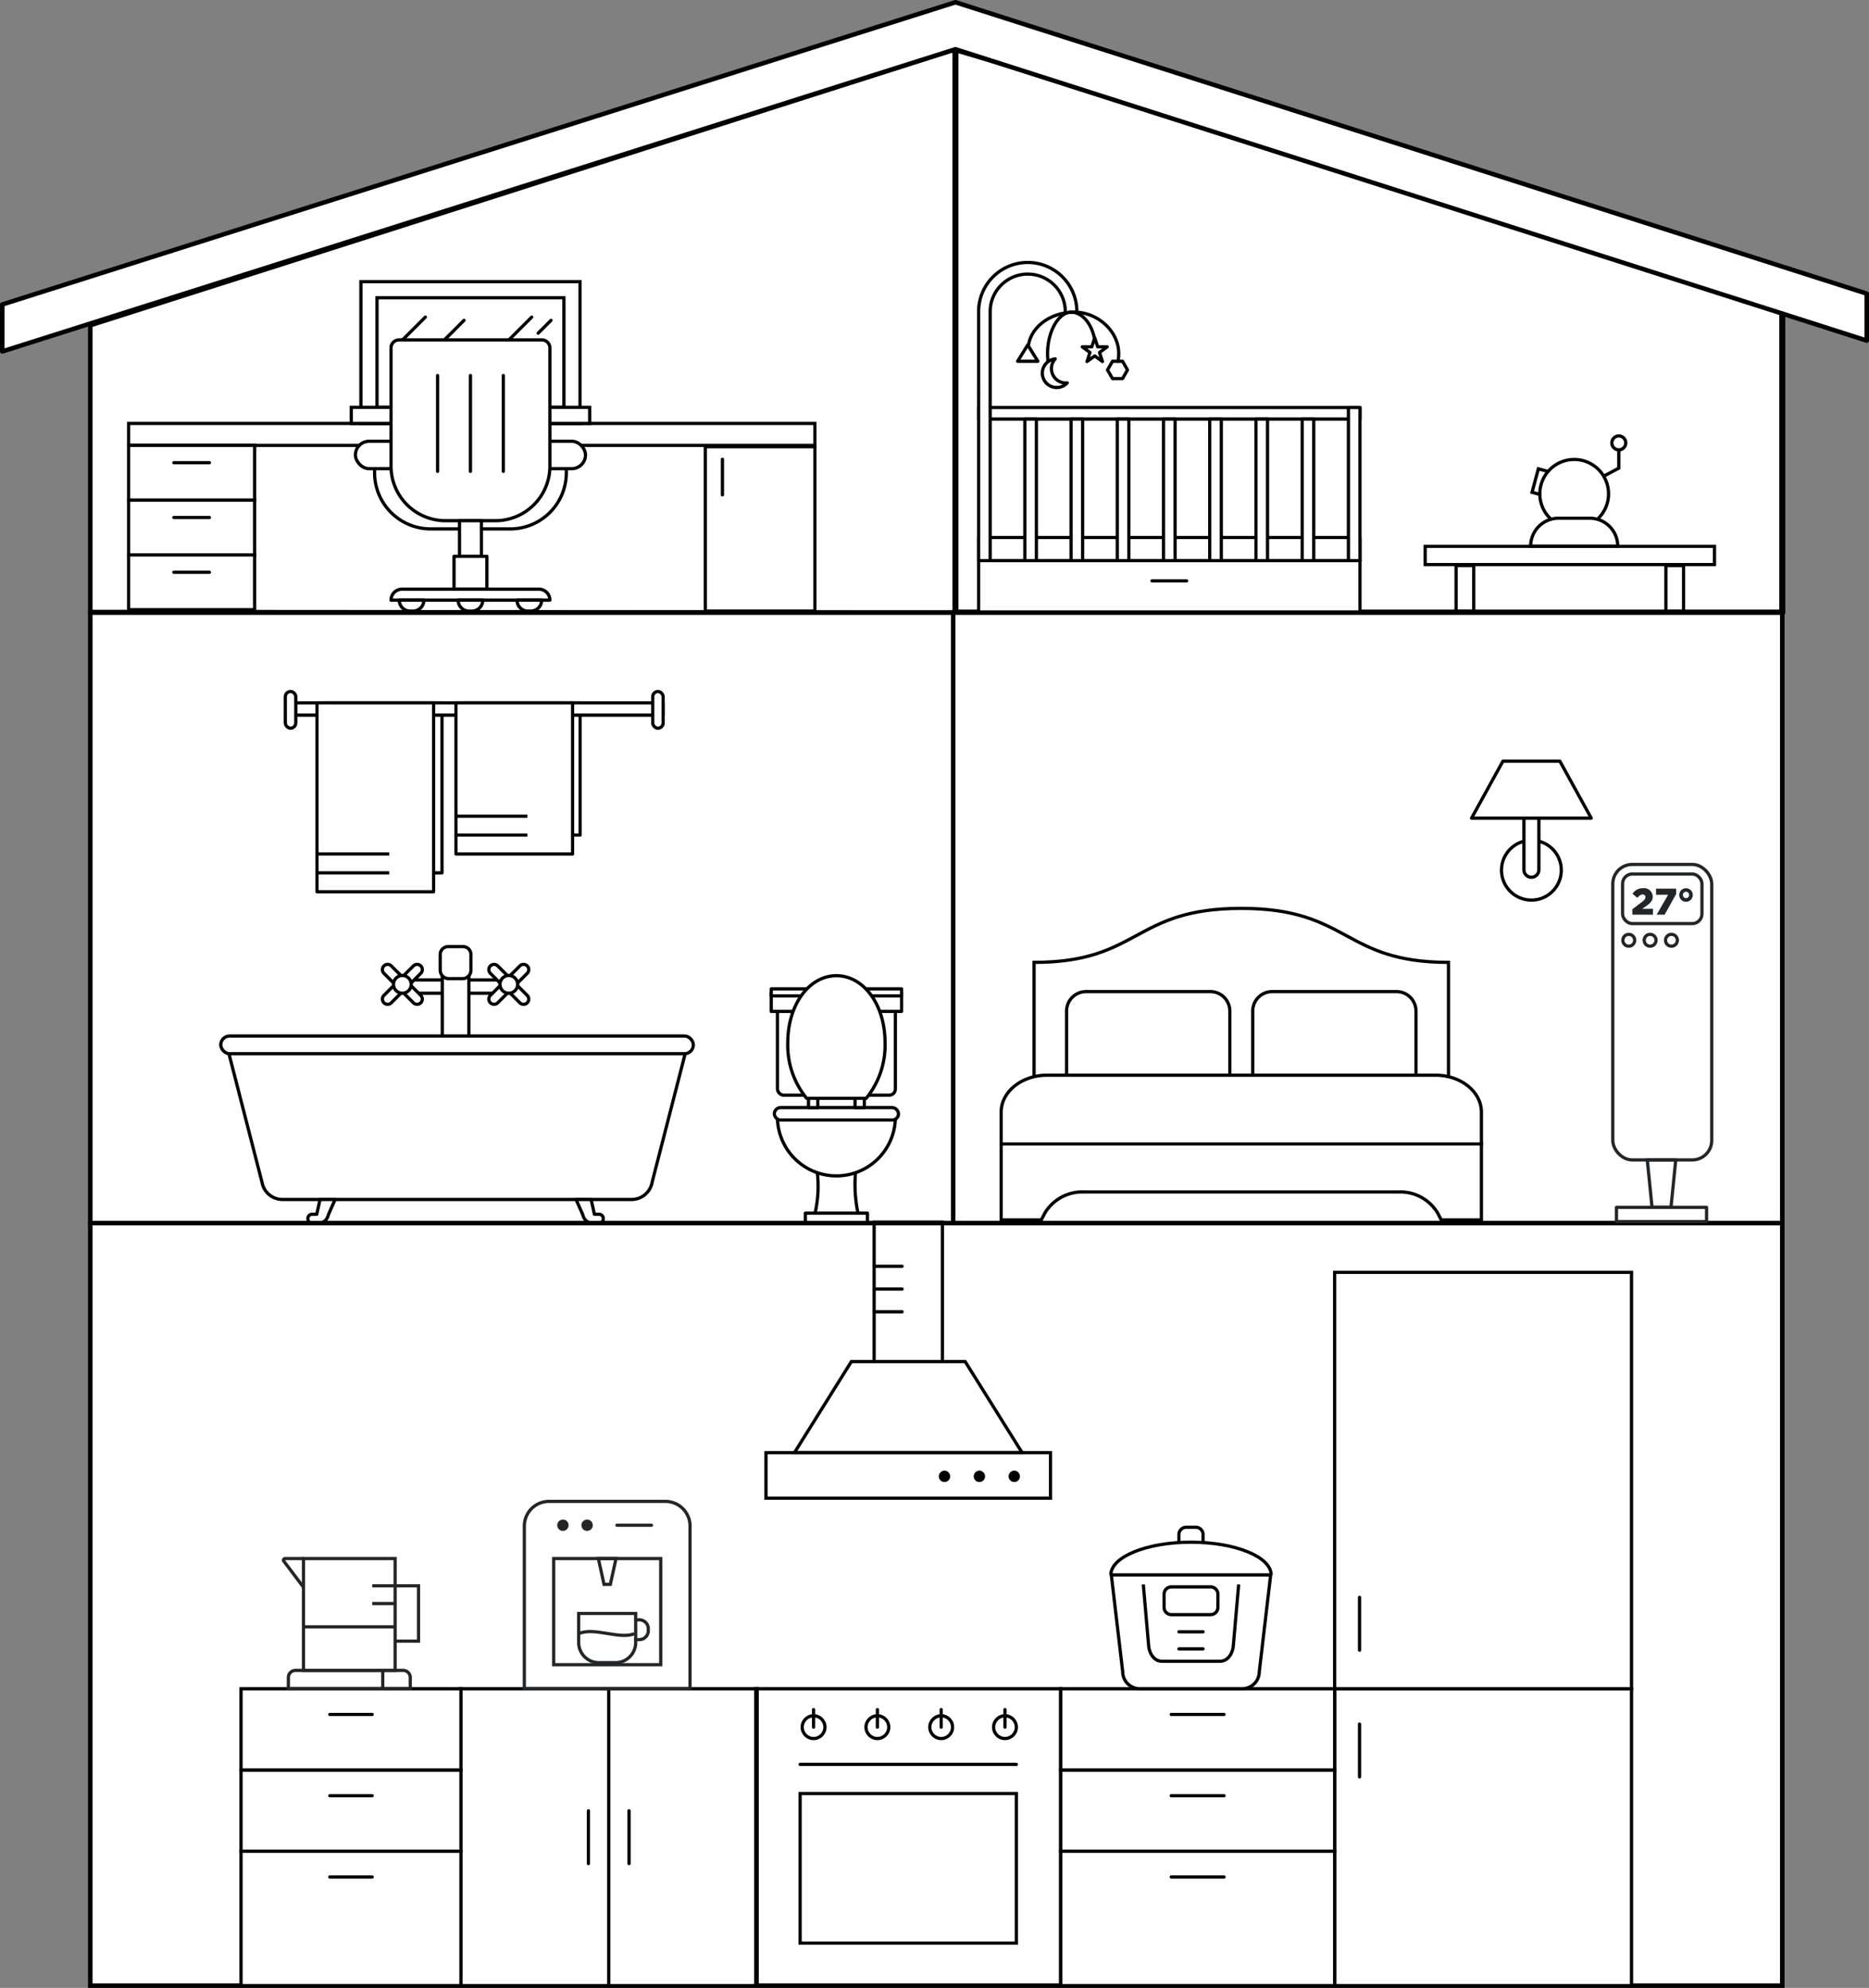 <svg xmlns="http://www.w3.org/2000/svg" width="289.7" height="308.108" viewBox="0 0 289.7 308.108"><rect x="0" y="0" width="289.7" height="308.108" fill="#808080" stroke="none"/><title>smart_home_320px</title><g id="Layer_2" data-name="Layer 2"><g id="artwork"><polygon points="148.097 94.954 13.991 94.861 13.991 50.414 148.097 7.629 148.097 94.954" fill="#fff" stroke="#000" stroke-linejoin="round" stroke-width="0.7"/><polygon points="276.258 94.954 148.097 94.954 148.097 7.629 276.258 45.57 276.258 94.954" fill="#fff" stroke="#000" stroke-linejoin="round" stroke-width="0.941"/><rect x="237.922" y="72.794" width="1.884" height="3.77" transform="matrix(0.966, 0.259, -0.259, 0.966, 27.468, -59.278)" fill="#fff" stroke="#000" stroke-miterlimit="10" stroke-width="0.5"/><polyline points="246.162 75.09 250.919 72.56 250.919 68.646" fill="none" stroke="#000" stroke-miterlimit="10" stroke-width="0.5"/><circle cx="244.003" cy="76.541" r="5.331" fill="#fff" stroke="#000" stroke-miterlimit="10" stroke-width="0.5"/><rect x="151.689" y="63.16" width="59.111" height="1.791" fill="#fff" stroke="#000" stroke-linecap="round" stroke-linejoin="round" stroke-width="0.5"/><rect x="151.689" y="86.894" width="59.111" height="8.061" fill="#fff" stroke="#000" stroke-linecap="round" stroke-linejoin="round" stroke-width="0.5"/><rect x="151.689" y="83.311" width="59.111" height="3.582" fill="#fff" stroke="#000" stroke-linecap="round" stroke-linejoin="round" stroke-width="0.5"/><path d="M151.689,60.921V86.894h1.791V48.382a5.822,5.822,0,1,1,11.643,0" fill="#fff" stroke="#000" stroke-linecap="round" stroke-linejoin="round" stroke-width="0.5"/><rect x="158.853" y="64.951" width="1.791" height="21.943" fill="#fff" stroke="#000" stroke-linecap="round" stroke-linejoin="round" stroke-width="0.5"/><rect x="166.018" y="64.951" width="1.791" height="21.943" fill="#fff" stroke="#000" stroke-linecap="round" stroke-linejoin="round" stroke-width="0.5"/><rect x="173.183" y="64.951" width="1.791" height="21.943" fill="#fff" stroke="#000" stroke-linecap="round" stroke-linejoin="round" stroke-width="0.5"/><rect x="180.348" y="64.951" width="1.791" height="21.943" fill="#fff" stroke="#000" stroke-linecap="round" stroke-linejoin="round" stroke-width="0.5"/><rect x="187.513" y="64.951" width="1.791" height="21.943" fill="#fff" stroke="#000" stroke-linecap="round" stroke-linejoin="round" stroke-width="0.5"/><rect x="194.678" y="64.951" width="1.791" height="21.943" fill="#fff" stroke="#000" stroke-linecap="round" stroke-linejoin="round" stroke-width="0.5"/><rect x="201.843" y="64.951" width="1.791" height="21.943" fill="#fff" stroke="#000" stroke-linecap="round" stroke-linejoin="round" stroke-width="0.5"/><rect x="209.008" y="63.16" width="1.791" height="23.734" fill="#fff" stroke="#000" stroke-linecap="round" stroke-linejoin="round" stroke-width="0.5"/><line x1="183.931" y1="90.029" x2="178.557" y2="90.029" fill="none" stroke="#000" stroke-linecap="round" stroke-linejoin="round" stroke-width="0.5"/><path d="M166.914,48.382a7.613,7.613,0,1,0-15.225,0V60.921" fill="none" stroke="#000" stroke-linecap="round" stroke-linejoin="round" stroke-width="0.5"/><path d="M169.825,54.204c0-3.215-1.704-5.822-3.806-5.822s-4.03,3.582-3.582,7.613" fill="none" stroke="#000" stroke-linecap="round" stroke-linejoin="round" stroke-width="0.5"/><polygon points="169.687 52.348 170.145 53.756 171.625 53.756 170.427 54.626 170.885 56.034 169.687 55.164 168.49 56.034 168.947 54.626 167.75 53.756 169.23 53.756 169.687 52.348" fill="#fff" stroke="#000" stroke-linecap="round" stroke-linejoin="round" stroke-width="0.5"/><path d="M165.426,59.347a2.226,2.226,0,1,1-1.862-3.725,2.227,2.227,0,0,0,1.862,3.725Z" fill="#fff" stroke="#000" stroke-linecap="round" stroke-linejoin="round" stroke-width="0.5"/><path d="M159.367,54.204c0-3.215,3.21-5.822,7.17-5.822s7.591,3.582,6.748,7.613" fill="none" stroke="#000" stroke-linecap="round" stroke-linejoin="round" stroke-width="0.5"/><polygon points="173.994 55.995 172.442 55.995 171.667 57.339 172.442 58.682 173.994 58.682 174.769 57.339 173.994 55.995" fill="none" stroke="#000" stroke-linecap="round" stroke-linejoin="round" stroke-width="0.5"/><polygon points="160.869 55.995 157.734 55.995 159.301 53.461 160.869 55.995" fill="#fff" stroke="#000" stroke-linecap="round" stroke-linejoin="round" stroke-width="0.5"/><rect x="220.905" y="84.678" width="44.846" height="2.829" fill="#fff"/><path d="M265.501,84.928v2.329H221.155V84.928h44.345m.5-.5H220.655v3.329h45.345V84.428Z"/><rect x="258.22" y="87.655" width="2.739" height="7.058" fill="#fff"/><path d="M260.71,87.905v6.558H258.471V87.905h2.239m.5-.5H257.971v7.558h3.239V87.405Z"/><rect x="225.696" y="87.655" width="2.739" height="7.058" fill="#fff"/><path d="M228.185,87.905v6.558h-2.239V87.905h2.239m.5-.5h-3.239v7.558h3.239V87.405Z"/><path d="M241.585,80.32h4.836a4.33,4.33,0,0,1,4.33,4.33v0a0,0,0,0,1,0,0H237.255a0,0,0,0,1,0,0v0A4.33,4.33,0,0,1,241.585,80.32Z" fill="#fff" stroke="#000" stroke-miterlimit="10" stroke-width="0.5"/><circle cx="250.919" cy="68.646" r="1.08" fill="#fff" stroke="#000" stroke-miterlimit="10" stroke-width="0.5"/><path d="M58.062,70.514h29.72a0,0,0,0,1,0,0v2.76a8.704,8.704,0,0,1-8.704,8.704H66.766a8.704,8.704,0,0,1-8.704-8.704V70.514A0,0,0,0,1,58.062,70.514Z" fill="#fff" stroke="#000" stroke-linecap="round" stroke-linejoin="round" stroke-width="0.5"/><rect x="19.936" y="65.632" width="106.373" height="3.397" fill="#fff" stroke="#000" stroke-miterlimit="10" stroke-width="0.5"/><rect x="19.936" y="69.028" width="19.53" height="8.491" fill="#fff" stroke="#000" stroke-miterlimit="10" stroke-width="0.5"/><rect x="19.936" y="77.52" width="19.53" height="8.491" fill="#fff" stroke="#000" stroke-miterlimit="10" stroke-width="0.5"/><rect x="19.936" y="86.011" width="19.53" height="8.491" fill="#fff" stroke="#000" stroke-miterlimit="10" stroke-width="0.5"/><rect x="109.327" y="69.241" width="16.983" height="25.474" transform="translate(235.637 163.956) rotate(-180)" fill="#fff" stroke="#000" stroke-miterlimit="10" stroke-width="0.5"/><line x1="32.461" y1="71.717" x2="26.942" y2="71.717" fill="none" stroke="#000" stroke-linecap="round" stroke-miterlimit="10" stroke-width="0.5"/><line x1="32.461" y1="80.209" x2="26.942" y2="80.209" fill="none" stroke="#000" stroke-linecap="round" stroke-miterlimit="10" stroke-width="0.5"/><line x1="32.461" y1="88.7" x2="26.942" y2="88.7" fill="none" stroke="#000" stroke-linecap="round" stroke-miterlimit="10" stroke-width="0.5"/><line x1="111.98" y1="76.706" x2="111.98" y2="71.187" fill="none" stroke="#000" stroke-linecap="round" stroke-miterlimit="10" stroke-width="0.5"/><rect x="55.94" y="43.654" width="33.966" height="21.978" fill="#fff" stroke="#000" stroke-miterlimit="10" stroke-width="0.5"/><rect x="64.431" y="40.158" width="16.983" height="28.971" transform="translate(18.279 127.565) rotate(-90)" fill="#fff" stroke="#000" stroke-miterlimit="10" stroke-width="0.5"/><line x1="60.934" y1="54.143" x2="65.929" y2="49.149" fill="#fff" stroke="#000" stroke-linecap="round" stroke-linejoin="round" stroke-width="0.5"/><line x1="80.565" y1="59.313" x2="83.112" y2="56.766" fill="#fff" stroke="#000" stroke-linecap="round" stroke-linejoin="round" stroke-width="0.5"/><line x1="83.412" y1="51.646" x2="85.41" y2="49.648" fill="#fff" stroke="#000" stroke-linecap="round" stroke-linejoin="round" stroke-width="0.5"/><line x1="67.403" y1="58.889" x2="69.101" y2="57.19" fill="#fff" stroke="#000" stroke-linecap="round" stroke-linejoin="round" stroke-width="0.5"/><line x1="62.932" y1="58.639" x2="71.923" y2="49.648" fill="#fff" stroke="#000" stroke-linecap="round" stroke-linejoin="round" stroke-width="0.5"/><line x1="71.923" y1="59.638" x2="82.413" y2="49.149" fill="#fff" stroke="#000" stroke-linecap="round" stroke-linejoin="round" stroke-width="0.5"/><rect x="54.446" y="63.132" width="36.954" height="2.5" fill="#fff" stroke="#000" stroke-miterlimit="10" stroke-width="0.5"/><rect x="55.09" y="68.392" width="8.024" height="4.246" rx="2.123" ry="2.123" fill="#fff" stroke="#000" stroke-linecap="round" stroke-linejoin="round" stroke-width="0.5"/><rect x="82.73" y="68.392" width="8.024" height="4.246" rx="2.123" ry="2.123" transform="translate(173.484 141.029) rotate(180)" fill="#fff" stroke="#000" stroke-linecap="round" stroke-linejoin="round" stroke-width="0.5"/><path d="M61.855,52.682H83.99A1.245,1.245,0,0,1,85.235,53.927V72.253a8.451,8.451,0,0,1-8.451,8.451H69.061A8.451,8.451,0,0,1,60.61,72.253V53.927A1.245,1.245,0,0,1,61.855,52.682Z" fill="#fff" stroke="#000" stroke-linecap="round" stroke-linejoin="round" stroke-width="0.5"/><rect x="71.224" y="80.704" width="3.397" height="5.519" fill="#fff" stroke="#000" stroke-linecap="round" stroke-linejoin="round" stroke-width="0.5"/><rect x="70.375" y="86.224" width="5.095" height="5.095" fill="#fff" stroke="#000" stroke-linecap="round" stroke-linejoin="round" stroke-width="0.5"/><path d="M62.308,91.319h21.229A1.698,1.698,0,0,1,85.235,93.017v0a0,0,0,0,1,0,0H60.61a0,0,0,0,1,0,0v0A1.698,1.698,0,0,1,62.308,91.319Z" fill="#fff" stroke="#000" stroke-linecap="round" stroke-linejoin="round" stroke-width="0.5"/><path d="M61.884,93.017h3.821a0,0,0,0,1,0,0v0a1.698,1.698,0,0,1-1.698,1.698H63.582a1.698,1.698,0,0,1-1.698-1.698v0A0,0,0,0,1,61.884,93.017Z" fill="#fff" stroke="#000" stroke-linecap="round" stroke-linejoin="round" stroke-width="0.5"/><path d="M71.012,93.017H74.833a0,0,0,0,1,0,0v0a1.698,1.698,0,0,1-1.698,1.698H72.71a1.698,1.698,0,0,1-1.698-1.698v0A0,0,0,0,1,71.012,93.017Z" fill="#fff" stroke="#000" stroke-linecap="round" stroke-linejoin="round" stroke-width="0.5"/><path d="M80.14,93.017h3.821a0,0,0,0,1,0,0v0A1.698,1.698,0,0,1,82.263,94.715H81.838a1.698,1.698,0,0,1-1.698-1.698v0A0,0,0,0,1,80.14,93.017Z" fill="#fff" stroke="#000" stroke-linecap="round" stroke-linejoin="round" stroke-width="0.5"/><line x1="72.922" y1="58.202" x2="72.922" y2="73.062" fill="none" stroke="#000" stroke-linecap="round" stroke-linejoin="round" stroke-width="0.5"/><line x1="78.017" y1="58.202" x2="78.017" y2="73.062" fill="none" stroke="#000" stroke-linecap="round" stroke-linejoin="round" stroke-width="0.5"/><line x1="67.828" y1="58.202" x2="67.828" y2="73.062" fill="none" stroke="#000" stroke-linecap="round" stroke-linejoin="round" stroke-width="0.5"/><rect x="13.991" y="94.954" width="133.756" height="94.621" fill="#fff" stroke="#000" stroke-miterlimit="10" stroke-width="0.7"/><rect x="147.747" y="94.954" width="128.512" height="94.621" fill="#fff" stroke="#000" stroke-miterlimit="10" stroke-width="0.7"/><rect x="63.054" y="151.881" width="15.123" height="2.062" fill="#fff" stroke="#000" stroke-linejoin="round" stroke-width="0.5"/><path d="M70.616,146.717h0a2.062,2.062,0,0,1,2.062,2.062v15.291a0,0,0,0,1,0,0H68.554a0,0,0,0,1,0,0V148.779a2.062,2.062,0,0,1,2.062-2.062Z" fill="#fff" stroke="#000" stroke-linejoin="round" stroke-width="0.5"/><path d="M69.461,146.717H71.771a1.224,1.224,0,0,1,1.224,1.224v2.429A1.315,1.315,0,0,1,71.681,151.685H69.551a1.315,1.315,0,0,1-1.315-1.315V147.941A1.224,1.224,0,0,1,69.461,146.717Z" fill="#fff" stroke="#000" stroke-linejoin="round" stroke-width="0.5"/><path d="M106.556,161.947l-5.48,21.305a3.225,3.225,0,0,1-3.173,2.66H43.787a3.225,3.225,0,0,1-3.173-2.66l-5.48-21.305Z" fill="#fff" stroke="#000" stroke-linejoin="round" stroke-width="0.5"/><rect x="34.218" y="160.573" width="73.254" height="2.747" rx="1.374" ry="1.374" fill="#fff" stroke="#000" stroke-linejoin="round" stroke-width="0.5"/><path d="M51.945,185.912l-1.016,2.289-.114.339a1.511,1.511,0,0,1-1.433,1.035H48.374a.647.647,0,0,1-.65-.65v-.073a.647.647,0,0,1,.65-.65h.723l.508-2.289Z" fill="#fff" stroke="#000" stroke-linejoin="round" stroke-width="0.5"/><path d="M89.287,185.912l1.016,2.289.114.339a1.511,1.511,0,0,0,1.433,1.035h1.007a.647.647,0,0,0,.65-.65v-.073a.647.647,0,0,0-.65-.65h-.723l-.508-2.289Z" fill="#fff" stroke="#000" stroke-linejoin="round" stroke-width="0.5"/><path d="M81.722,154.279a.81.81,0,0,1-1.146,1.146l-1.711-1.711L77.154,155.425a.819.819,0,0,1-1.146,0,.814.814,0,0,1,0-1.146l1.711-1.711L76.008,150.857a.819.819,0,0,1,0-1.146.814.814,0,0,1,1.146,0l1.711,1.711,1.711-1.711a.81.81,0,1,1,1.146,1.146l-1.711,1.711Z" fill="#fff" stroke="#000" stroke-linejoin="round" stroke-width="0.5"/><circle cx="78.865" cy="152.568" r="1.375" fill="#fff" stroke="#000" stroke-linejoin="round" stroke-width="0.5"/><path d="M59.51,154.279a.81.81,0,1,0,1.146,1.146l1.711-1.711,1.711,1.711a.819.819,0,0,0,1.146,0,.814.814,0,0,0,0-1.146L63.513,152.568l1.711-1.711a.819.819,0,0,0,0-1.146.814.814,0,0,0-1.146,0L62.367,151.422l-1.711-1.711a.81.81,0,1,0-1.146,1.146l1.711,1.711Z" fill="#fff" stroke="#000" stroke-linejoin="round" stroke-width="0.5"/><circle cx="62.367" cy="152.568" r="1.375" fill="#fff" stroke="#000" stroke-linejoin="round" stroke-width="0.5"/><path d="M126.664,181.533h5.965a21.514,21.514,0,0,0,.746,8.042H125.918A18.889,18.889,0,0,0,126.664,181.533Z" fill="#fff" stroke="#000" stroke-linejoin="round" stroke-width="0.5"/><path d="M120.506,173.115a9.14,9.14,0,0,0,18.28,0Z" fill="#fff" stroke="#000" stroke-linejoin="round" stroke-width="0.5"/><rect x="120.025" y="171.671" width="19.242" height="1.924" rx="0.962" ry="0.962" fill="#fff" stroke="#000" stroke-linejoin="round" stroke-width="0.5"/><rect x="125.317" y="169.988" width="1.443" height="1.684" fill="#fff" stroke="#000" stroke-linejoin="round" stroke-width="0.5"/><rect x="132.533" y="169.988" width="1.443" height="1.684" transform="translate(266.508 341.659) rotate(-180)" fill="#fff" stroke="#000" stroke-linejoin="round" stroke-width="0.5"/><rect x="120.506" y="154.834" width="18.28" height="14.913" rx="0.962" ry="0.962" fill="#fff" stroke="#000" stroke-linejoin="round" stroke-width="0.5"/><rect x="119.544" y="153.872" width="20.205" height="2.886" fill="#fff" stroke="#000" stroke-linejoin="round" stroke-width="0.5"/><rect x="119.544" y="153.266" width="20.205" height="1.088" fill="#fff" stroke="#000" stroke-linejoin="round" stroke-width="0.5"/><path d="M137.186,161.633a13.008,13.008,0,0,1-2.921,8.595h-9.239a13.009,13.009,0,0,1-2.921-8.595c0-6.011,3.378-10.406,7.54-10.406S137.186,155.622,137.186,161.633Z" fill="#fff" stroke="#000" stroke-linejoin="round" stroke-width="0.5"/><rect x="124.836" y="188.027" width="9.621" height="1.548" fill="#fff" stroke="#000" stroke-linejoin="round" stroke-width="0.5"/><rect x="50.437" y="108.934" width="18.074" height="26.354" fill="#fff" stroke="#000" stroke-linejoin="round" stroke-width="0.5"/><rect x="71.846" y="108.934" width="18.074" height="20.497" fill="#fff" stroke="#000" stroke-linejoin="round" stroke-width="0.5"/><rect x="44.632" y="108.934" width="58.155" height="1.903" fill="#fff" stroke="#000" stroke-linejoin="round" stroke-width="0.5"/><rect x="101.176" y="107.177" width="1.611" height="5.689" rx="0.805" ry="0.805" fill="#fff" stroke="#000" stroke-linejoin="round" stroke-width="0.5"/><rect x="44.223" y="107.177" width="1.624" height="5.689" rx="0.812" ry="0.812" fill="#fff" stroke="#000" stroke-linejoin="round" stroke-width="0.5"/><rect x="49.135" y="108.934" width="18.074" height="29.282" fill="#fff" stroke="#000" stroke-linejoin="round" stroke-width="0.5"/><rect x="70.675" y="108.934" width="18.074" height="23.426" fill="#fff" stroke="#000" stroke-linejoin="round" stroke-width="0.5"/><line x1="49.135" y1="135.287" x2="60.328" y2="135.287" fill="#fff" stroke="#000" stroke-linejoin="round" stroke-width="0.5"/><line x1="70.557" y1="129.431" x2="81.75" y2="129.431" fill="#fff" stroke="#000" stroke-linejoin="round" stroke-width="0.5"/><line x1="49.135" y1="132.359" x2="60.328" y2="132.359" fill="#fff" stroke="#000" stroke-linejoin="round" stroke-width="0.5"/><line x1="70.557" y1="126.503" x2="81.75" y2="126.503" fill="#fff" stroke="#000" stroke-linejoin="round" stroke-width="0.5"/><circle cx="237.37" cy="134.873" r="4.637" fill="#fff" stroke="#000" stroke-linecap="round" stroke-linejoin="round" stroke-width="0.5"/><path d="M236.211,125.534h2.319a0,0,0,0,1,0,0v9.274a1.159,1.159,0,0,1-1.159,1.159h0a1.159,1.159,0,0,1-1.159-1.159V125.534a0,0,0,0,1,0,0Z" fill="#fff" stroke="#000" stroke-linecap="round" stroke-linejoin="round" stroke-width="0.5"/><polygon points="228.096 126.806 246.644 126.806 241.784 117.978 232.956 117.978 228.096 126.806" fill="#fff" stroke="#000" stroke-linecap="round" stroke-linejoin="round" stroke-width="0.5"/><rect x="13.991" y="189.567" width="262.268" height="118.19" fill="#fff" stroke="#000" stroke-miterlimit="10" stroke-width="0.7"/><line x1="135.492" y1="196.261" x2="139.824" y2="196.261" fill="none" stroke="#000" stroke-linecap="round" stroke-miterlimit="10" stroke-width="0.5"/><rect x="135.492" y="189.426" width="10.585" height="21.61" fill="none" stroke="#000" stroke-linecap="round" stroke-miterlimit="10" stroke-width="0.5"/><rect x="71.348" y="261.741" width="46.016" height="46.016" fill="#fff" stroke="#000" stroke-miterlimit="10" stroke-width="0.5"/><rect x="206.874" y="261.741" width="46.016" height="46.016" fill="#fff" stroke="#000" stroke-miterlimit="10" stroke-width="0.5"/><rect x="206.874" y="197.202" width="46.016" height="64.539" fill="#fff" stroke="#000" stroke-miterlimit="10" stroke-width="0.5"/><rect x="164.402" y="274.335" width="42.472" height="12.594" fill="#fff" stroke="#000" stroke-miterlimit="10" stroke-width="0.5"/><rect x="164.402" y="286.929" width="42.472" height="20.829" fill="#fff" stroke="#000" stroke-miterlimit="10" stroke-width="0.5"/><line x1="189.731" y1="278.323" x2="181.545" y2="278.323" fill="none" stroke="#000" stroke-linecap="round" stroke-miterlimit="10" stroke-width="0.5"/><rect x="164.402" y="261.741" width="42.472" height="12.594" fill="#fff" stroke="#000" stroke-miterlimit="10" stroke-width="0.5"/><line x1="189.731" y1="265.729" x2="181.545" y2="265.729" fill="none" stroke="#000" stroke-linecap="round" stroke-miterlimit="10" stroke-width="0.5"/><line x1="189.731" y1="290.917" x2="181.545" y2="290.917" fill="none" stroke="#000" stroke-linecap="round" stroke-miterlimit="10" stroke-width="0.5"/><rect x="37.359" y="274.335" width="34.092" height="12.594" fill="#fff" stroke="#000" stroke-miterlimit="10" stroke-width="0.5"/><rect x="37.359" y="286.929" width="34.092" height="20.829" fill="#fff" stroke="#000" stroke-miterlimit="10" stroke-width="0.5"/><line x1="57.691" y1="278.323" x2="51.12" y2="278.323" fill="none" stroke="#000" stroke-linecap="round" stroke-miterlimit="10" stroke-width="0.5"/><rect x="37.359" y="261.741" width="34.092" height="12.594" fill="#fff" stroke="#000" stroke-miterlimit="10" stroke-width="0.5"/><line x1="57.691" y1="265.729" x2="51.12" y2="265.729" fill="none" stroke="#000" stroke-linecap="round" stroke-miterlimit="10" stroke-width="0.5"/><line x1="57.691" y1="290.917" x2="51.12" y2="290.917" fill="none" stroke="#000" stroke-linecap="round" stroke-miterlimit="10" stroke-width="0.5"/><line x1="94.356" y1="261.741" x2="94.356" y2="307.757" fill="none" stroke="#000" stroke-miterlimit="10" stroke-width="0.5"/><line x1="97.503" y1="280.657" x2="97.503" y2="288.842" fill="none" stroke="#000" stroke-linecap="round" stroke-miterlimit="10" stroke-width="0.5"/><line x1="210.732" y1="247.578" x2="210.732" y2="255.764" fill="none" stroke="#000" stroke-linecap="round" stroke-miterlimit="10" stroke-width="0.5"/><line x1="210.732" y1="267.218" x2="210.732" y2="275.404" fill="none" stroke="#000" stroke-linecap="round" stroke-miterlimit="10" stroke-width="0.5"/><line x1="91.209" y1="280.657" x2="91.209" y2="288.842" fill="none" stroke="#000" stroke-linecap="round" stroke-miterlimit="10" stroke-width="0.5"/><rect x="117.14" y="261.741" width="47.279" height="46.016" fill="none" stroke="#000" stroke-linecap="round" stroke-miterlimit="10" stroke-width="0.5"/><rect x="124.02" y="277.987" width="33.519" height="23.18" fill="none" stroke="#000" stroke-linecap="round" stroke-miterlimit="10" stroke-width="0.5"/><line x1="157.539" y1="273.466" x2="124.02" y2="273.466" fill="none" stroke="#000" stroke-linecap="round" stroke-miterlimit="10" stroke-width="0.5"/><circle cx="126.108" cy="267.696" r="1.764" fill="none" stroke="#000" stroke-linecap="round" stroke-miterlimit="10" stroke-width="0.5"/><line x1="126.108" y1="267.696" x2="126.108" y2="264.976" fill="none" stroke="#000" stroke-linecap="round" stroke-miterlimit="10" stroke-width="0.5"/><circle cx="135.997" cy="267.696" r="1.764" fill="none" stroke="#000" stroke-linecap="round" stroke-miterlimit="10" stroke-width="0.5"/><line x1="135.997" y1="267.696" x2="135.997" y2="264.976" fill="none" stroke="#000" stroke-linecap="round" stroke-miterlimit="10" stroke-width="0.5"/><circle cx="145.886" cy="267.696" r="1.764" fill="none" stroke="#000" stroke-linecap="round" stroke-miterlimit="10" stroke-width="0.5"/><line x1="145.886" y1="267.696" x2="145.886" y2="264.976" fill="none" stroke="#000" stroke-linecap="round" stroke-miterlimit="10" stroke-width="0.5"/><circle cx="155.775" cy="267.696" r="1.764" fill="none" stroke="#000" stroke-linecap="round" stroke-miterlimit="10" stroke-width="0.5"/><line x1="155.775" y1="267.696" x2="155.775" y2="264.976" fill="none" stroke="#000" stroke-linecap="round" stroke-miterlimit="10" stroke-width="0.5"/><path d="M176.668,261.741h15.878a2.646,2.646,0,0,0,2.646-2.646l1.764-14.996H172.257l1.764,14.996A2.646,2.646,0,0,0,176.668,261.741Z" fill="#fff" stroke="#000" stroke-miterlimit="10" stroke-width="0.5"/><path d="M191.996,245.582l-.829,9.497c-.119,1.368-.979,2.4-2.001,2.4h-9.12c-1.022,0-1.882-1.031-2.001-2.4l-.829-9.497" fill="#fff" stroke="#000" stroke-miterlimit="10" stroke-width="0.5"/><path d="M197.031,244.1c0-2.801-5.563-5.072-12.425-5.072s-12.425,2.271-12.425,5.072" fill="none" stroke="#000" stroke-miterlimit="10" stroke-width="0.5"/><path d="M186.481,239.028v-1.176a1.139,1.139,0,0,0-1.139-1.139h-1.47a1.139,1.139,0,0,0-1.139,1.139v1.176" fill="none" stroke="#000" stroke-miterlimit="10" stroke-width="0.5"/><path d="M181.565,245.956h6.083a1.13,1.13,0,0,1,1.13,1.13v2.04a1.13,1.13,0,0,1-1.13,1.13h-6.083a1.13,1.13,0,0,1-1.13-1.13v-2.04A1.13,1.13,0,0,1,181.565,245.956Z" fill="none" stroke="#000" stroke-miterlimit="10" stroke-width="0.5"/><line x1="186.481" y1="252.92" x2="182.732" y2="252.92" fill="none" stroke="#000" stroke-linecap="round" stroke-miterlimit="10" stroke-width="0.5"/><line x1="186.481" y1="255.567" x2="182.732" y2="255.567" fill="none" stroke="#000" stroke-linecap="round" stroke-miterlimit="10" stroke-width="0.5"/><polygon points="123.142 225.15 158.426 225.15 149.605 211.036 131.963 211.036 123.142 225.15" fill="#fff" stroke="#000" stroke-linecap="round" stroke-miterlimit="10" stroke-width="0.5"/><circle cx="146.396" cy="228.825" r="0.882"/><circle cx="151.806" cy="228.825" r="0.882"/><circle cx="157.216" cy="228.825" r="0.882"/><rect x="118.728" y="225.15" width="44.104" height="7.057" fill="none" stroke="#000" stroke-linecap="round" stroke-miterlimit="10" stroke-width="0.5"/><line x1="135.492" y1="199.79" x2="139.824" y2="199.79" fill="none" stroke="#000" stroke-linecap="round" stroke-miterlimit="10" stroke-width="0.5"/><line x1="135.492" y1="203.318" x2="139.824" y2="203.318" fill="none" stroke="#000" stroke-linecap="round" stroke-miterlimit="10" stroke-width="0.5"/><line x1="59.325" y1="258.905" x2="59.325" y2="261.741" fill="none" stroke="#232629" stroke-miterlimit="10" stroke-width="0.5"/><line x1="61.246" y1="245.788" x2="57.699" y2="245.788" fill="none" stroke="#232629" stroke-miterlimit="10" stroke-width="0.5"/><line x1="61.246" y1="248.535" x2="57.699" y2="248.535" fill="none" stroke="#232629" stroke-miterlimit="10" stroke-width="0.5"/><rect x="47.043" y="241.564" width="14.203" height="17.341" fill="none" stroke="#232629" stroke-miterlimit="10" stroke-width="0.5"/><line x1="47.043" y1="252.149" x2="61.246" y2="252.149" fill="none" stroke="#232629" stroke-miterlimit="10" stroke-width="0.5"/><polyline points="61.08 245.788 64.871 245.788 64.871 254.364 61.08 254.364" fill="none" stroke="#232629" stroke-miterlimit="10" stroke-width="0.5"/><path d="M47.043,241.564H44.197a.257.257,0,0,0-.166.453l3.012,3.997" fill="none" stroke="#232629" stroke-miterlimit="10" stroke-width="0.5"/><path d="M45.793,258.905H62.497a1.093,1.093,0,0,1,1.093,1.093v1.744a0,0,0,0,1,0,0H44.699a0,0,0,0,1,0,0v-1.744a1.093,1.093,0,0,1,1.093-1.093Z" fill="none" stroke="#232629" stroke-miterlimit="10" stroke-width="0.5"/><path d="M85.089,232.708h18.053a3.815,3.815,0,0,1,3.815,3.815v25.218a0,0,0,0,1,0,0H81.274a0,0,0,0,1,0,0V236.523A3.815,3.815,0,0,1,85.089,232.708Z" fill="none" stroke="#232629" stroke-miterlimit="10" stroke-width="0.5"/><rect x="85.819" y="241.564" width="16.594" height="16.452" fill="none" stroke="#232629" stroke-miterlimit="10" stroke-width="0.5"/><circle cx="87.252" cy="236.4" r="0.882" fill="#232629"/><circle cx="91.001" cy="236.4" r="0.882" fill="#232629"/><line x1="100.98" y1="236.4" x2="95.632" y2="236.4" fill="none" stroke="#232629" stroke-linecap="round" stroke-miterlimit="10" stroke-width="0.5"/><path d="M89.696,250.076h8.839a0,0,0,0,1,0,0v4.499a3.124,3.124,0,0,1-3.124,3.124h-2.591a3.124,3.124,0,0,1-3.124-3.124v-4.499A0,0,0,0,1,89.696,250.076Z" fill="none" stroke="#232629" stroke-miterlimit="10" stroke-width="0.5"/><polygon points="93.628 245.571 94.604 245.571 95.486 241.564 92.746 241.564 93.628 245.571" fill="none" stroke="#232629" stroke-miterlimit="10" stroke-width="0.5"/><path d="M89.696,253.215c2.352-1.103,6.34.956,8.61,0" fill="none" stroke="#232629" stroke-miterlimit="10" stroke-width="0.5"/><path d="M98.306,254.125h.634a1.412,1.412,0,0,0,1.544-1.224v-.612A1.412,1.412,0,0,0,98.94,251.065h-.634" fill="none" stroke="#232629" stroke-miterlimit="10" stroke-width="0.5"/><polygon points="289.35 45.508 289.35 52.789 148.097 7.631 0.35 54.473 0.35 47.192 148.097 0.35 289.35 45.508" fill="#fff" stroke="#000" stroke-linejoin="round" stroke-width="0.7"/><path d="M224.519,149.161v22.317H160.283V149.161c16.441,0,15.294-8.369,32.118-8.369S208.078,149.161,224.519,149.161Z" fill="#fff" stroke="#000" stroke-miterlimit="10" stroke-width="0.5"/><path d="M165.32,170.42v-13.709a3.023,3.023,0,0,1,3.02-3.02H187.607a3.024,3.024,0,0,1,3.021,3.02v13.709Z" fill="#fff"/><path d="M187.607,153.941a2.773,2.773,0,0,1,2.77,2.77v13.459H165.57V156.711a2.773,2.773,0,0,1,2.77-2.77H187.607m0-.5H168.34a3.27,3.27,0,0,0-3.27,3.27v13.959h25.807V156.711a3.27,3.27,0,0,0-3.27-3.27Z"/><path d="M194.174,170.42v-13.709a3.024,3.024,0,0,1,3.021-3.02h19.267a3.024,3.024,0,0,1,3.021,3.02v13.709Z" fill="#fff"/><path d="M216.462,153.941a2.773,2.773,0,0,1,2.77,2.77v13.459H194.424V156.711a2.773,2.773,0,0,1,2.771-2.77H216.462m0-.5H197.195a3.27,3.27,0,0,0-3.271,3.27v13.959H219.732V156.711a3.27,3.27,0,0,0-3.27-3.27Z"/><path d="M223.395,189.082l-.527-1.029a6.755,6.755,0,0,0-6.096-3.311H168.029a6.757,6.757,0,0,0-6.096,3.31l-.526,1.029h-6.228V177.184h74.442v11.898Z" fill="#fff"/><path d="M229.372,177.434v11.399h-5.825l-.457-.894a7.006,7.006,0,0,0-6.318-3.446H168.029a7.006,7.006,0,0,0-6.318,3.446l-.457.893h-5.824V177.434h73.942m.5-.5H154.93v12.399h6.63l.597-1.165a6.523,6.523,0,0,1,5.873-3.174h48.743a6.524,6.524,0,0,1,5.873,3.174l.596,1.165h6.63V176.934Z"/><path d="M155.179,177.304v-4.945c0-3.15,3.188-5.713,7.107-5.713h60.229c3.919,0,7.106,2.563,7.106,5.713v4.945Z" fill="#fff"/><path d="M222.515,166.895c3.781,0,6.857,2.451,6.857,5.464v4.695H155.43v-4.695c0-3.013,3.076-5.464,6.856-5.464h60.229m0-.5h-60.229c-4.061,0-7.356,2.672-7.356,5.964v5.195h74.942v-5.195c0-3.292-3.296-5.964-7.357-5.964Z"/><rect x="250.557" y="187.127" width="13.965" height="2.205" fill="none" stroke="#232629" stroke-linecap="round" stroke-linejoin="round" stroke-width="0.5"/><polygon points="256.07 187.127 259.01 187.127 259.745 179.777 255.335 179.777 256.07 187.127" fill="none" stroke="#232629" stroke-linecap="round" stroke-linejoin="round" stroke-width="0.5"/><rect x="249.986" y="133.982" width="15.337" height="45.796" rx="3.015" ry="3.015" fill="none" stroke="#232629" stroke-linecap="round" stroke-linejoin="round" stroke-width="0.5"/><rect x="251.503" y="135.466" width="12.304" height="7.684" rx="1.5" ry="1.5" fill="none" stroke="#232629" stroke-linecap="round" stroke-linejoin="round" stroke-width="0.5"/><path d="M253.017,140.928l1.511-1.153c.381-.289.52-.484.52-.727a.403.403,0,0,0-.45-.41c-.271,0-.484.156-.802.519l-.755-.629a1.869,1.869,0,0,1,1.644-.865,1.334,1.334,0,0,1,1.488,1.298c0,.646-.329.986-.935,1.413l-.692.485h1.667v.911h-3.195Z" fill="#232629"/><path d="M258.563,138.674h-1.868v-.94h3.108v.842l-1.782,3.195h-1.234Z" fill="#232629"/><path d="M260.286,138.714a1.05,1.05,0,0,1,2.1.012,1.05,1.05,0,0,1-2.1-.012Zm1.534,0a.485.485,0,1,0-.969.012.484.484,0,1,0,.969-.012Z" fill="#232629"/><circle cx="252.464" cy="145.734" r="0.919" fill="none" stroke="#232629" stroke-linecap="round" stroke-linejoin="round" stroke-width="0.5"/><circle cx="255.772" cy="145.734" r="0.919" fill="none" stroke="#232629" stroke-linecap="round" stroke-linejoin="round" stroke-width="0.5"/><circle cx="259.079" cy="145.734" r="0.919" fill="none" stroke="#232629" stroke-linecap="round" stroke-linejoin="round" stroke-width="0.5"/></g></g></svg>